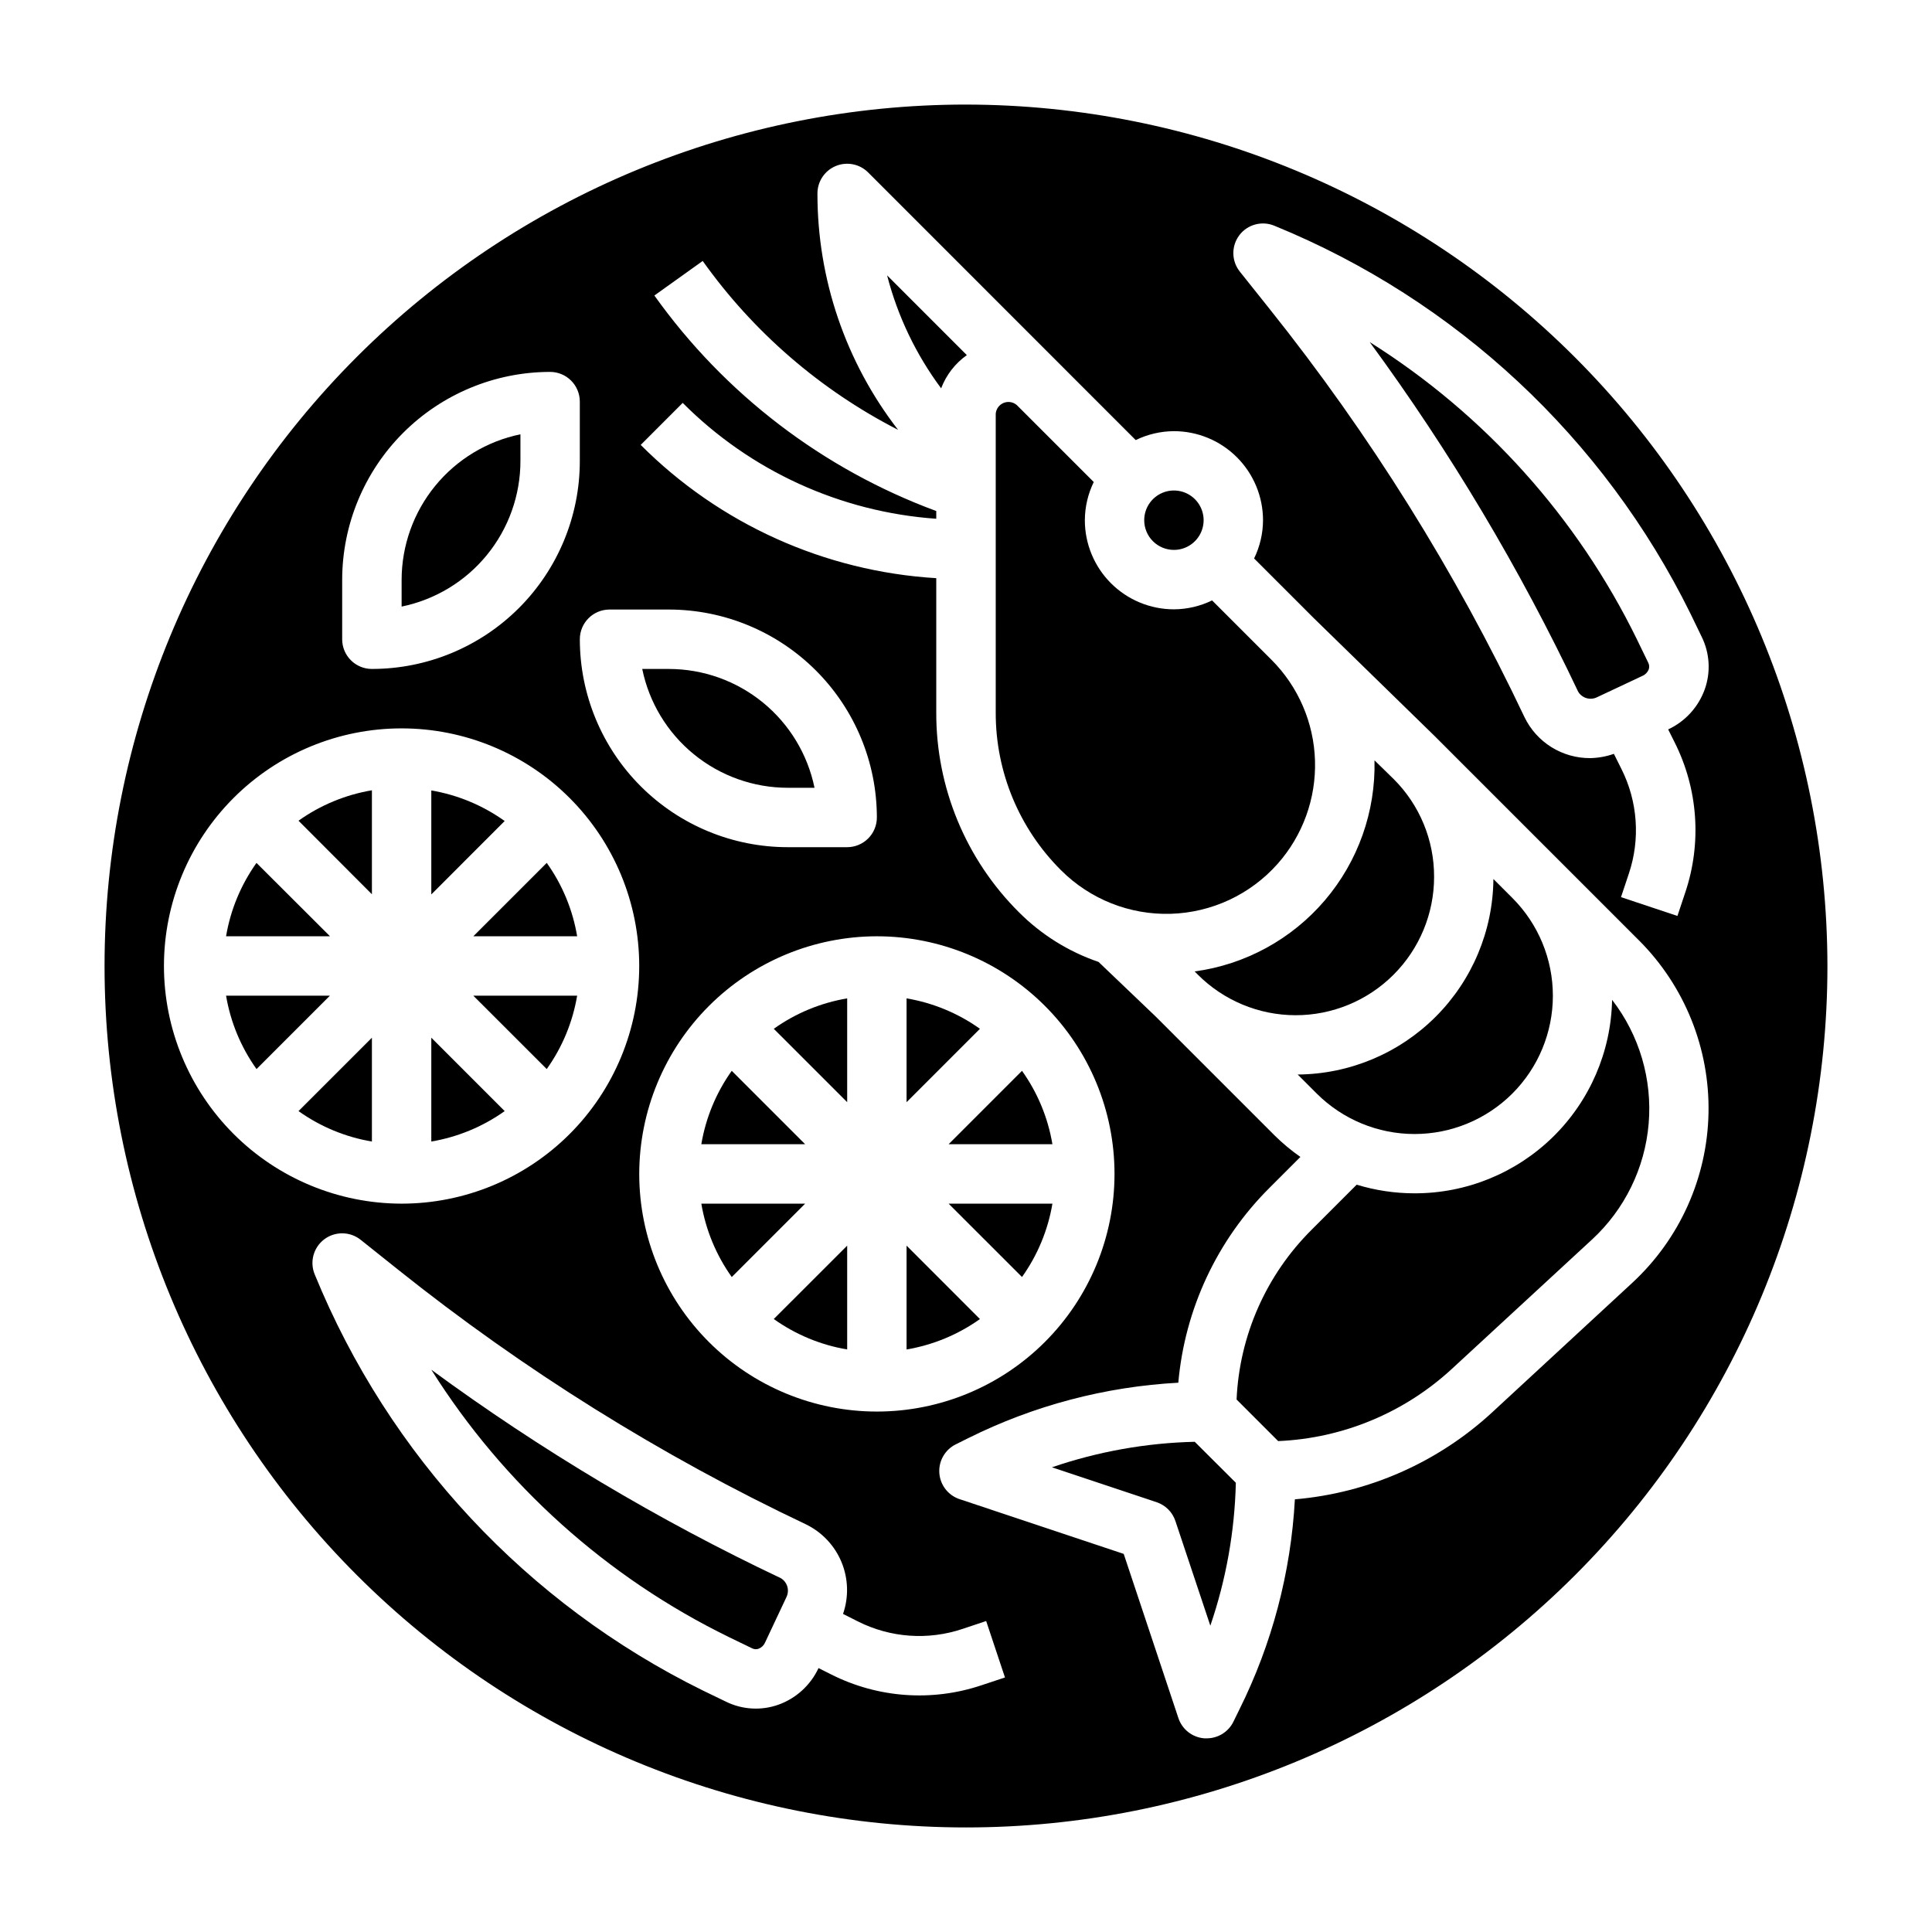 <?xml version="1.0" encoding="UTF-8"?>
<!-- Uploaded to: SVG Repo, www.svgrepo.com, Generator: SVG Repo Mixer Tools -->
<svg fill="#000000" width="800px" height="800px" version="1.1" viewBox="144 144 512 512" xmlns="http://www.w3.org/2000/svg">
 <g>
  <path d="m368.51 501.62v-27.512l-19.453 19.445c5.789 4.125 12.441 6.887 19.453 8.066z"/>
  <path d="m357.37 447.23-19.453-19.453c-4.121 5.793-6.879 12.441-8.059 19.453z"/>
  <path d="m368.51 408.58c-7.012 1.18-13.664 3.938-19.453 8.062l19.453 19.449z"/>
  <path d="m288.89 427.31c4.125-5.785 6.879-12.434 8.059-19.441h-27.512z"/>
  <path d="m258.3 353.48v27.551l19.445-19.453c-5.785-4.137-12.434-6.91-19.445-8.098z"/>
  <path d="m296.95 392.12c-1.172-7.012-3.93-13.664-8.059-19.449l-19.453 19.449z"/>
  <path d="m281.92 266.18v-7.086c-8.883 1.824-16.867 6.66-22.605 13.684-5.734 7.027-8.871 15.816-8.883 24.891v7.086-0.004c8.887-1.82 16.875-6.652 22.609-13.68 5.738-7.027 8.875-15.82 8.879-24.891z"/>
  <path d="m329.86 462.98c1.18 7.008 3.941 13.66 8.066 19.449l19.445-19.449z"/>
  <path d="m414.84 482.42c4.125-5.785 6.883-12.434 8.062-19.441h-27.512z"/>
  <path d="m352.77 352.77h7.086c-1.824-8.883-6.66-16.867-13.688-22.605-7.027-5.734-15.816-8.871-24.887-8.883h-7.086 0.004c1.82 8.887 6.652 16.875 13.68 22.609 7.027 5.738 15.82 8.875 24.891 8.879z"/>
  <path d="m567.24 328.77 12.043-5.668h0.004c0.746-0.32 1.336-0.93 1.637-1.688 0.203-0.57 0.164-1.199-0.102-1.746l-2.984-6.156c-15.816-32.363-40.355-59.676-70.848-78.852 21.32 29.051 39.816 60.074 55.238 92.645 1.031 1.719 3.215 2.359 5.012 1.465z"/>
  <path d="m384.25 474.11v27.512c7.008-1.18 13.656-3.938 19.445-8.059z"/>
  <path d="m258.3 419v27.516c7.008-1.184 13.656-3.941 19.445-8.062z"/>
  <path d="m422.9 447.23c-1.176-7.012-3.93-13.664-8.062-19.453l-19.449 19.453z"/>
  <path d="m384.25 408.58v27.512l19.445-19.453v0.004c-5.789-4.125-12.438-6.883-19.445-8.062z"/>
  <path d="m544.8 433.79c6.867-6.871 10.727-16.191 10.727-25.906 0-9.719-3.859-19.035-10.727-25.906l-5.031-5.031c-0.121 13.715-5.625 26.832-15.328 36.523s-22.824 15.184-36.539 15.289l5.055 5.055c6.883 6.863 16.207 10.715 25.926 10.711 9.719-0.004 19.039-3.867 25.918-10.734z"/>
  <path d="m571.22 408.98c-0.266 13.699-5.902 26.75-15.691 36.336-9.789 9.586-22.953 14.949-36.656 14.926-5.199 0-10.367-0.773-15.336-2.289l-11.934 11.934c-12.043 11.969-19.145 28.031-19.895 44.996l11.02 11.02h0.004c17.156-0.73 33.492-7.535 46.098-19.199l37.055-34.203c8.672-7.996 14.031-18.949 15.027-30.703 0.992-11.754-2.453-23.453-9.66-32.793z"/>
  <path d="m455.1 289.73c3.184 0 6.055-1.918 7.273-4.859 1.219-2.941 0.547-6.328-1.707-8.578-2.25-2.25-5.637-2.926-8.578-1.707s-4.859 4.09-4.859 7.273c0 2.086 0.828 4.09 2.305 5.566 1.477 1.477 3.481 2.305 5.566 2.305z"/>
  <path d="m524.05 376.38c0.031-9.715-3.816-19.039-10.691-25.898l-5.102-4.984c0.332 13.559-4.348 26.758-13.141 37.082-8.797 10.32-21.086 17.039-34.523 18.863l0.789 0.789h-0.004c6.867 6.902 16.195 10.793 25.934 10.812 9.734 0.02 19.078-3.836 25.973-10.715 6.891-6.875 10.766-16.215 10.766-25.949z"/>
  <path d="m350.92 562.23c-32.562-15.422-63.574-33.918-92.617-55.238 19.184 30.492 46.492 55.027 78.855 70.848l6.156 2.984c0.543 0.273 1.176 0.312 1.746 0.102 0.758-0.301 1.363-0.891 1.688-1.637l5.668-12.043v-0.004c0.879-1.805 0.23-3.984-1.496-5.012z"/>
  <path d="m480.96 318.86-15.742-15.742v-0.004c-3.148 1.535-6.606 2.344-10.109 2.363-6.262 0-12.27-2.488-16.699-6.918-4.426-4.43-6.914-10.438-6.914-16.699 0.016-3.508 0.824-6.965 2.359-10.117l-20.414-20.414 0.004 0.004c-0.969-0.824-2.312-1.035-3.484-0.551-1.176 0.484-1.977 1.586-2.082 2.848v79.203c-0.043 15.688 6.195 30.738 17.316 41.801 7.684 7.68 18.191 11.855 29.051 11.535 10.859-0.316 21.105-5.102 28.32-13.223 6.672-7.523 10.223-17.309 9.922-27.363-0.297-10.051-4.418-19.609-11.527-26.723z"/>
  <path d="m393.41 246.91c1.344-3.543 3.715-6.609 6.809-8.801l-21.129-21.137c2.789 10.812 7.652 20.98 14.32 29.938z"/>
  <path d="m211.97 372.68c-4.125 5.789-6.883 12.441-8.062 19.449h27.551z"/>
  <path d="m422.77 532.85 27.75 9.25h-0.004c2.352 0.785 4.195 2.629 4.977 4.981l9.258 27.742c4.176-12.203 6.453-24.977 6.762-37.871l-10.895-10.863c-12.887 0.305-25.652 2.586-37.848 6.762z"/>
  <path d="m242.56 446.52v-27.516l-19.453 19.445c5.789 4.129 12.441 6.887 19.453 8.07z"/>
  <path d="m203.91 407.87c1.184 7.008 3.941 13.656 8.07 19.441l19.441-19.441z"/>
  <path d="m242.56 380.99v-27.555c-7.012 1.18-13.664 3.938-19.453 8.062z"/>
  <path d="m400 171.71c-60.547 0-118.61 24.051-161.43 66.863s-66.863 100.88-66.863 161.43c0 60.543 24.051 118.61 66.863 161.42s100.88 66.867 161.43 66.867c60.543 0 118.61-24.055 161.42-66.867s66.867-100.88 66.867-161.42c-0.074-60.527-24.148-118.55-66.945-161.35s-100.82-66.871-161.34-66.941zm72.422 34.637c2.164-2.867 5.996-3.902 9.312-2.519 48.09 19.648 87.32 56.23 110.28 102.83l2.977 6.156c2.117 4.324 2.402 9.316 0.789 13.855-1.684 4.699-5.176 8.527-9.699 10.633l1.707 3.41c6.219 12.355 7.234 26.684 2.828 39.793l-2.078 6.227-14.957-4.977 2.078-6.227c3.074-9.148 2.363-19.148-1.977-27.773l-1.992-3.984v0.004c-2.008 0.707-4.113 1.09-6.242 1.133-3.641 0.027-7.215-0.98-10.305-2.906-3.09-1.926-5.57-4.691-7.148-7.973-18.262-38.551-40.934-74.855-67.559-108.18l-7.871-9.871v-0.004c-2.234-2.801-2.293-6.758-0.141-9.625zm-166.89 99.188h15.742c14.609 0.012 28.617 5.824 38.949 16.156 10.332 10.328 16.141 24.336 16.156 38.945 0 2.09-0.828 4.09-2.305 5.566s-3.481 2.309-5.566 2.309h-15.746c-14.613 0-28.629-5.809-38.965-16.141-10.332-10.336-16.137-24.352-16.137-38.965 0-4.348 3.523-7.871 7.871-7.871zm70.848 86.594v-0.004c16.703 0 32.719 6.637 44.531 18.445 11.809 11.812 18.445 27.828 18.445 44.531 0 16.703-6.637 32.723-18.445 44.531-11.812 11.812-27.828 18.445-44.531 18.445-16.703 0-32.723-6.633-44.531-18.445-11.809-11.809-18.445-27.828-18.445-44.531 0.02-16.695 6.66-32.703 18.465-44.508 11.809-11.809 27.816-18.449 44.512-18.469zm-141.7-94.465c0.012-14.613 5.824-28.621 16.152-38.949 10.332-10.332 24.34-16.141 38.949-16.156 2.09 0 4.09 0.828 5.566 2.305 1.477 1.477 2.309 3.481 2.309 5.566v15.746c0 14.613-5.809 28.629-16.141 38.961-10.336 10.336-24.352 16.141-38.965 16.141-4.348 0-7.871-3.523-7.871-7.871zm-47.234 102.34c0-16.703 6.637-32.723 18.445-44.531 11.812-11.812 27.828-18.445 44.531-18.445 16.703 0 32.723 6.633 44.531 18.445 11.809 11.809 18.445 27.828 18.445 44.531 0 16.699-6.637 32.719-18.445 44.531-11.809 11.809-27.828 18.445-44.531 18.445-16.695-0.02-32.707-6.66-44.512-18.465-11.809-11.809-18.449-27.816-18.465-44.512zm216.68 190.6c-13.113 4.406-27.438 3.387-39.793-2.828l-3.418-1.715c-2.106 4.523-5.938 8.02-10.637 9.707-4.535 1.609-9.527 1.324-13.852-0.789l-6.156-2.977c-46.605-22.945-83.195-62.164-102.86-110.25-1.391-3.32-0.352-7.156 2.519-9.324 2.871-2.164 6.848-2.109 9.656 0.137l9.863 7.871c33.332 26.625 69.637 49.297 108.19 67.559 4.242 2.078 7.578 5.637 9.379 10.004 1.797 4.367 1.938 9.242 0.391 13.707l3.938 1.984h-0.004c8.621 4.348 18.625 5.059 27.773 1.977l6.227-2.078 4.984 14.957zm135.35-72.352c-14.391 13.297-32.797 21.422-52.32 23.086-1.051 19.359-6.051 38.301-14.688 55.656l-1.629 3.328c-1.34 2.684-4.086 4.371-7.086 4.356h-0.566c-3.176-0.23-5.898-2.348-6.902-5.371l-14.492-43.508-43.492-14.508h-0.004c-3.019-1.004-5.137-3.731-5.363-6.906-0.23-3.176 1.48-6.176 4.324-7.602l3.328-1.66h0.004c17.359-8.645 36.305-13.645 55.672-14.691 1.727-19.535 10.297-37.836 24.195-51.672l8.164-8.164v0.004c-2.426-1.691-4.703-3.59-6.809-5.668l-31.488-31.488-15.199-14.523c-7.941-2.711-15.156-7.211-21.082-13.148-14.086-14.012-21.98-33.074-21.926-52.938v-35.613c-29.551-1.789-57.418-14.352-78.324-35.316l11.133-11.141-0.004 0.004c17.953 18.02 41.824 28.926 67.195 30.707v-2.047c-30.066-11.109-56.098-31.012-74.703-57.117l12.809-9.156c13.418 18.855 31.176 34.203 51.773 44.754-13.879-17.93-21.395-39.969-21.367-62.641 0-3.188 1.918-6.059 4.863-7.277s6.332-0.543 8.582 1.715l50.484 50.496 4 4.008 16.414 16.414c3.152-1.535 6.613-2.344 10.121-2.363 6.266 0 12.27 2.488 16.699 6.918 4.43 4.43 6.918 10.438 6.918 16.699-0.016 3.508-0.824 6.965-2.363 10.117l15.742 15.742 32.273 31.488 0.055 0.062 53.914 53.914h0.008c12.117 12.121 18.773 28.656 18.43 45.789-0.344 17.137-7.656 33.391-20.25 45.016z"/>
 </g>
</svg>